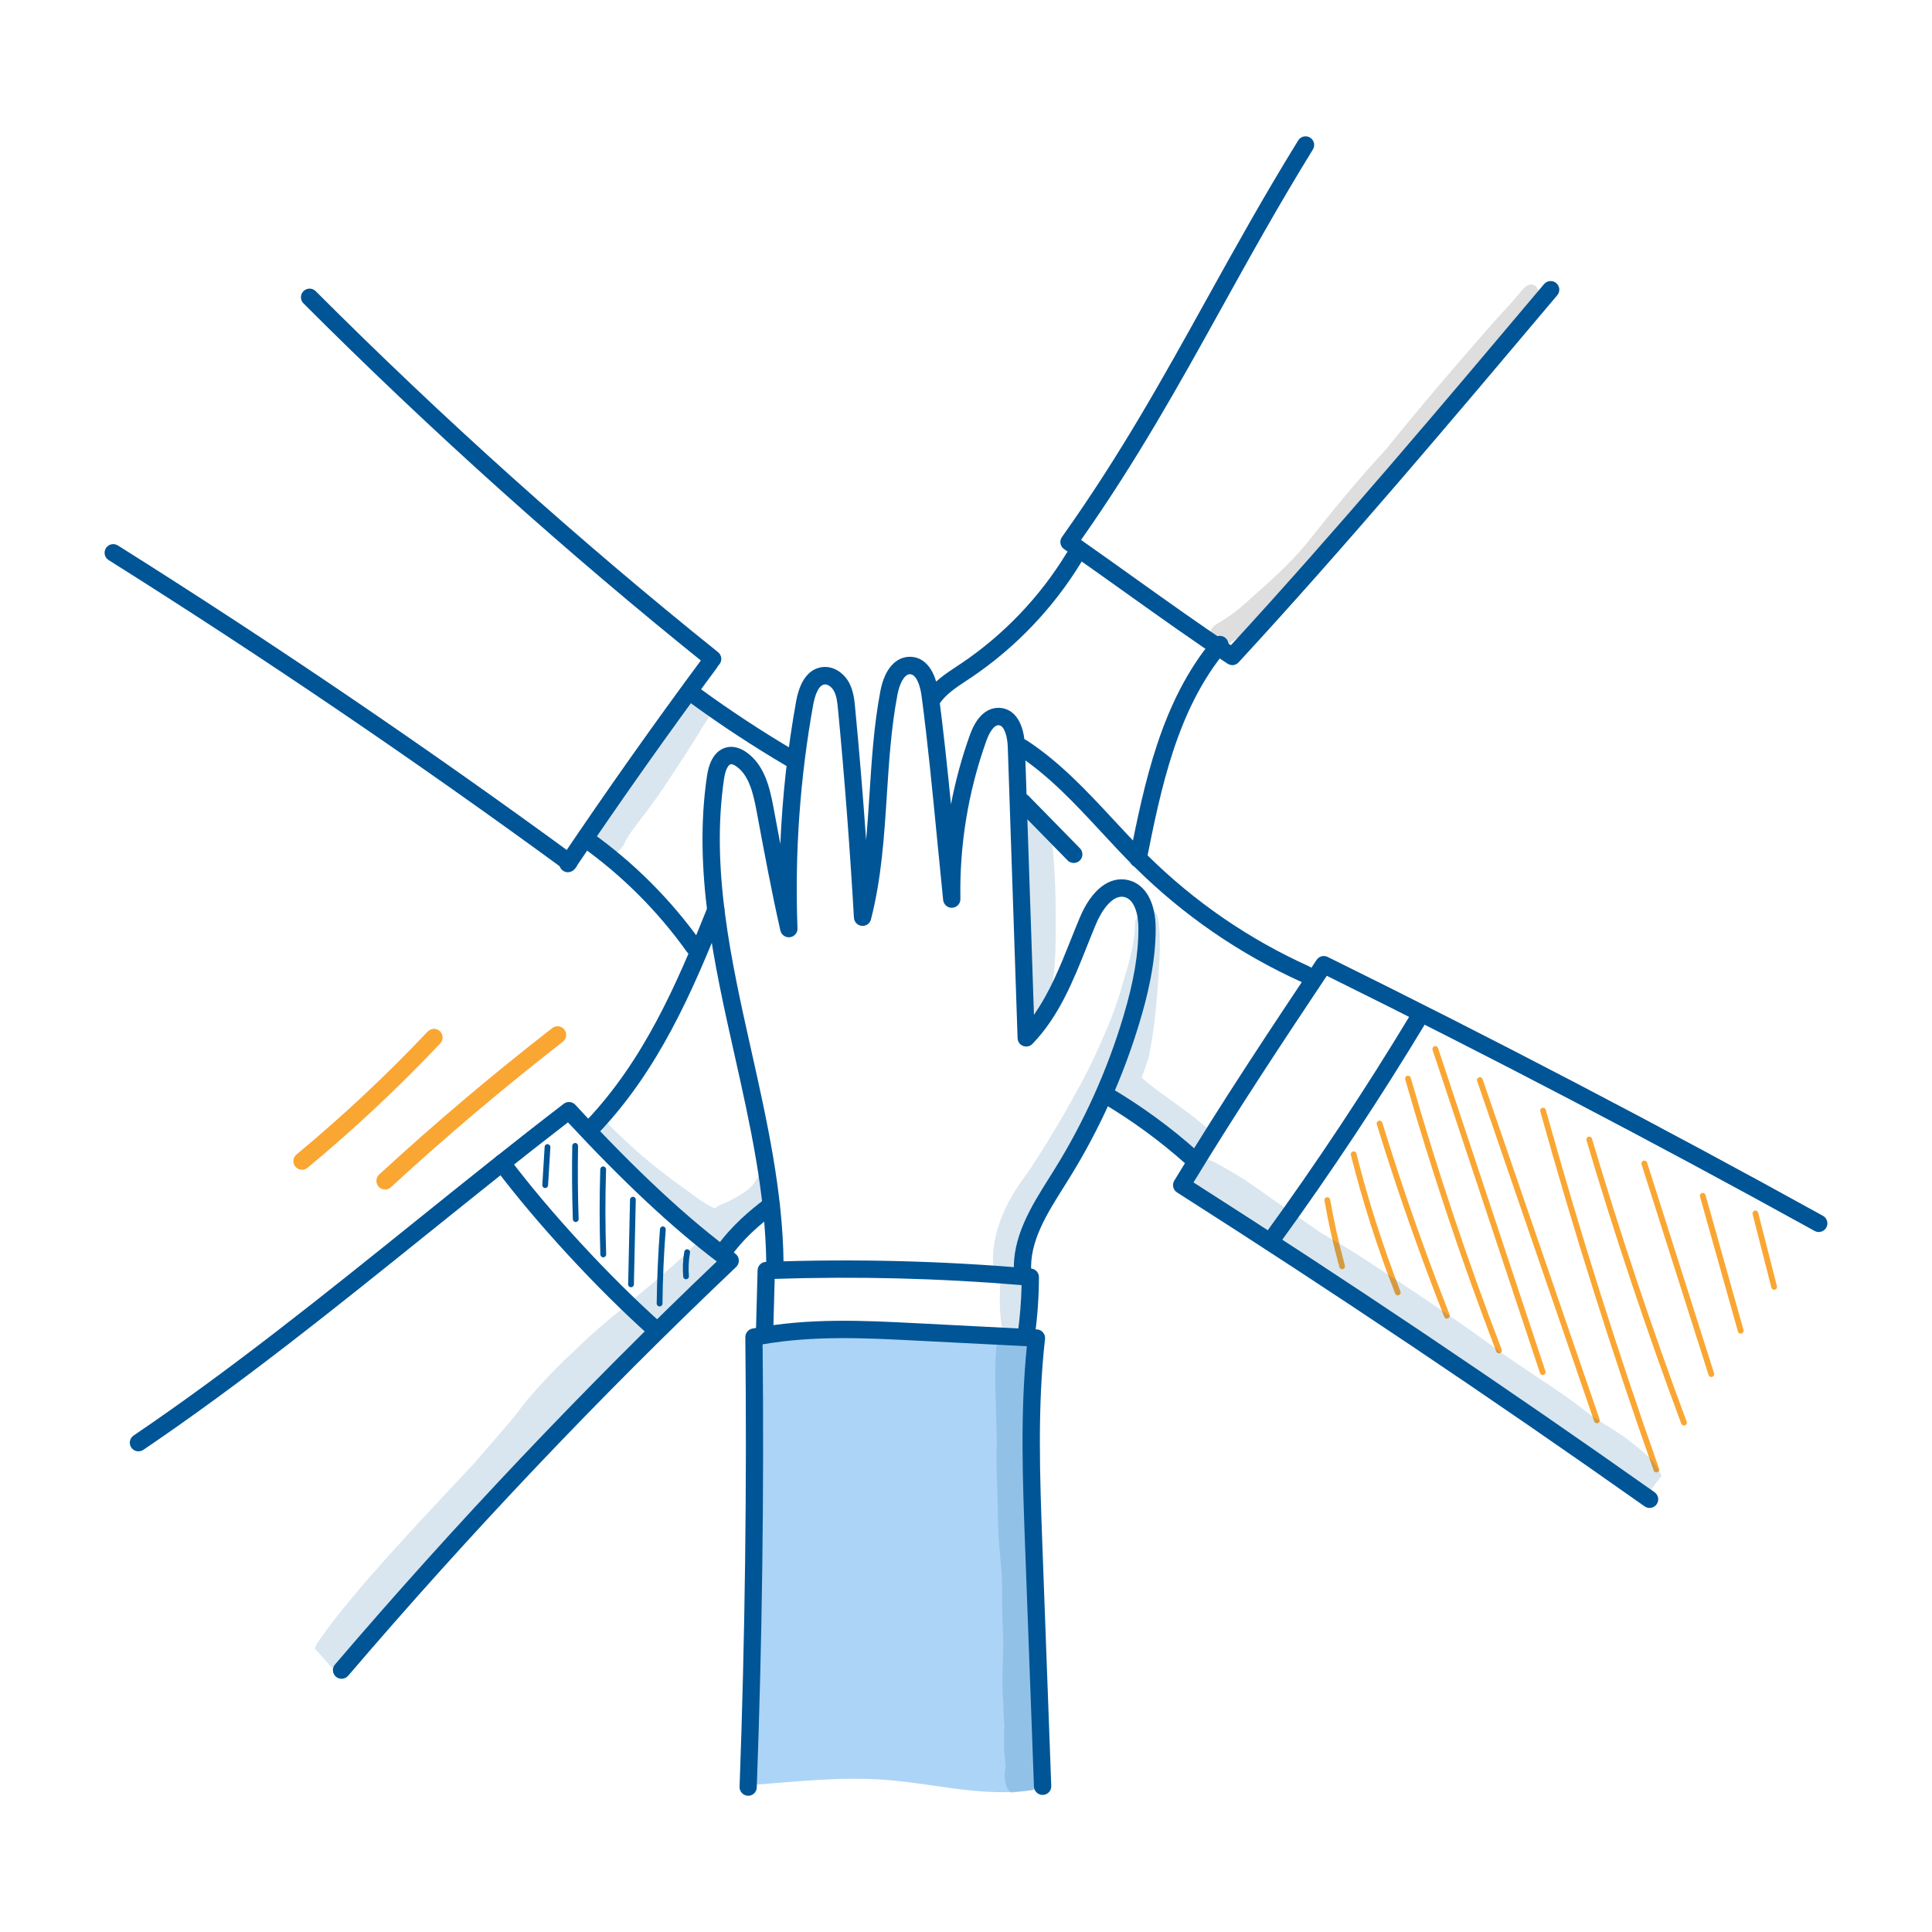<?xml version="1.0" encoding="UTF-8"?> <svg xmlns="http://www.w3.org/2000/svg" id="Layer_7" width="400" height="400" viewBox="0 0 400 400"><defs><style>.cls-1{opacity:.13;}.cls-2{opacity:.15;}.cls-3{fill:#faa633;}.cls-4{fill:#005596;}.cls-5{fill:#acd4f7;}</style></defs><path class="cls-4" d="m112.88,245.97s-.02,0-.04,0c-.33-.02-.58-.3-.56-.63l.48-7.89c.02-.33.26-.59.63-.56.33.02.58.3.56.63l-.48,7.89c-.02.32-.28.56-.6.56Z"></path><path class="cls-4" d="m119.2,253.01c-.32,0-.59-.25-.6-.58-.17-5.04-.21-10.16-.12-15.2,0-.33.3-.59.61-.59.33,0,.59.28.59.61-.09,5.03-.05,10.12.12,15.14.01.33-.25.6-.58.62h-.02Z"></path><path class="cls-4" d="m124.9,260.32c-.32,0-.58-.25-.6-.58-.2-5.87-.2-11.81-.02-17.66.01-.33.3-.61.62-.58.33.01.59.29.58.62-.19,5.83-.18,11.74.02,17.58.01.33-.25.6-.58.62h-.02Z"></path><path class="cls-4" d="m130.64,266.51h-.01c-.33,0-.59-.28-.58-.61l.39-17.54c0-.33.26-.54.61-.58.33,0,.59.28.58.61l-.39,17.54c0,.33-.27.58-.6.58Z"></path><path class="cls-4" d="m136.55,270.48h0c-.33,0-.59-.27-.59-.6.06-5.13.29-10.31.68-15.41.03-.33.34-.59.64-.55.33.02.57.31.55.64-.39,5.07-.62,10.23-.67,15.33,0,.33-.27.59-.6.59Z"></path><path class="cls-4" d="m142.04,264.86c-.31,0-.57-.24-.59-.55-.15-1.73-.07-3.47.23-5.17.06-.32.37-.55.69-.48.32.06.54.37.48.69-.28,1.6-.35,3.24-.22,4.86.03.33-.22.62-.54.64-.02,0-.03,0-.05,0Z"></path><path class="cls-3" d="m277.88,262.78c-.26,0-.5-.17-.58-.44-1.24-4.52-2.28-9.15-3.08-13.78-.06-.33.16-.63.48-.69.32-.06.63.16.69.48.8,4.59,1.83,9.19,3.06,13.67.09.32-.1.65-.42.73-.05.01-.11.02-.16.02Z"></path><path class="cls-3" d="m289.41,268.2c-.24,0-.46-.14-.56-.38-3.64-9.33-6.73-18.98-9.17-28.7-.08-.32.11-.64.43-.72.32-.08.64.11.72.43,2.43,9.67,5.5,19.27,9.12,28.55.12.31-.03.65-.34.77-.07.03-.14.04-.22.04Z"></path><path class="cls-3" d="m299.56,273.01c-.24,0-.46-.14-.55-.38-5.14-13.05-9.84-26.45-13.96-39.84-.1-.32.08-.65.39-.75.32-.1.65.08.75.39,4.11,13.36,8.8,26.74,13.93,39.75.12.31-.03.65-.34.77-.07.03-.15.04-.22.04Z"></path><path class="cls-3" d="m310.34,280.2c-.24,0-.47-.15-.56-.38-7.06-18.42-13.41-37.38-18.85-56.34-.09-.32.09-.65.41-.74.31-.09.65.09.74.41,5.43,18.93,11.76,37.86,18.82,56.25.12.31-.04.65-.34.77-.07.03-.14.04-.21.04Z"></path><path class="cls-3" d="m319.41,284.69c-.25,0-.48-.16-.57-.41l-22.24-66.92c-.1-.31.07-.65.38-.75.31-.11.65.07.75.38l22.24,66.92c.1.31-.07.65-.38.75-.06.02-.13.03-.19.03Z"></path><path class="cls-3" d="m330.62,294.67c-.25,0-.48-.15-.56-.4l-24.24-70.46c-.11-.31.06-.65.37-.76.32-.11.65.06.76.37l24.24,70.46c.11.31-.06.65-.37.76-.07.02-.13.03-.19.03Z"></path><path class="cls-3" d="m342.93,304.85c-.25,0-.48-.15-.56-.4-8.63-24.4-16.53-49.41-23.47-74.35-.09-.32.1-.65.41-.73.32-.09.65.1.73.42,6.94,24.91,14.82,49.89,23.45,74.27.11.31-.05.65-.36.76-.07.02-.13.03-.2.03Z"></path><path class="cls-3" d="m348.64,295.13c-.24,0-.47-.15-.56-.39-7.17-19.23-13.77-38.97-19.62-58.65-.09-.32.09-.65.4-.74.32-.09.65.09.74.4,5.84,19.66,12.44,39.37,19.6,58.57.12.31-.04.65-.35.77-.07.03-.14.04-.21.04Z"></path><path class="cls-3" d="m354.31,285.09c-.25,0-.49-.16-.57-.42l-13.87-43.6c-.1-.31.07-.65.39-.75.31-.1.65.07.75.39l13.87,43.6c.1.31-.07.65-.39.75-.06.02-.12.03-.18.03Z"></path><path class="cls-3" d="m360.39,276.11c-.26,0-.5-.17-.57-.43l-7.86-27.94c-.09-.32.1-.65.41-.74.33-.09.65.1.74.41l7.86,27.94c.09.32-.1.65-.41.74-.05.02-.11.02-.16.02Z"></path><path class="cls-3" d="m367.32,267.03c-.27,0-.51-.18-.58-.45l-3.88-15.21c-.08-.32.11-.64.43-.72.32-.09.64.11.72.43l3.88,15.21c.08.32-.11.64-.43.72-.05.01-.1.02-.15.02Z"></path><path class="cls-5" d="m154.6,369.65c1.1-30.83,1.66-61.68,1.69-92.53,19.33-1.63,38.81-1.37,57.62.96-.82,30.79-.25,61.62,1.96,92.14-10.64,2.35-21.62-.89-32.49-1.72-9.46-.72-18.94.41-28.78,1.15Z"></path><g class="cls-2"><path class="cls-4" d="m249.14,232.9c-4.49-3.84-9.11-6.51-12.78-9.78.53-1.37.96-2.8,1.45-4.09.99-4.94,1.57-9.52,2.06-17.32.2-2.99.39-6,.18-9-.21-1.18-.02-2.59-.7-3.61-.83-1.21-2.7-.8-3.23.4-.64.27-1.14.87-1.11,1.64-.07,4.03-1.09,7.56-2.48,12.24-1.29,4.66-2.87,8.64-4.26,11.66-.09.4-3.3,7.49-5.53,11.23-3.06,5.63-6.38,11.1-9.91,16.46-3.93,5.07-7.04,11.03-7.25,17.57-.06.45.07,1.61.11,2.03-.01-.09-.03-.22-.05-.41-.02.79.31,1.57.86,2.13.19.2.42.36.65.48-.01.11-.03.23-.02.35-.22,3.6-.23,7.29.44,10.82.16.47.48.81.86,1.04-1.13.15-2.16.98-2.19,2.51-.45,6.4.05,12.82.14,19.22-.22,5.39.2,10.77.23,16.16.04,3.91.53,7.79.82,11.68.12,3.59-.04,7.18.2,10.76.01,1.1.04,2.2.09,3.3-.12,4.44-.29,8.55-.01,11.84.06,1.82.09,3.64.25,5.46-.17,1.06-.01,2.24-.09,3.28.03,2,.18,3.41.35,4.65-.12.75-.22,1.51-.22,2.27.06.65.14,1.34.38,1.96.18.54.52,1.01.95,1.36,1.47-.23,2.94-.42,4.42-.57.25-.32.44-.69.53-1.09.03-.09.07-.18.11-.29.27-.64-.02.04-.11.25h0s.05-.11.09-.22c.48-1.4.33-1.16.6-4.03.07-1.21.1-2.42.11-3.62.42-.69.62-1.53.45-2.46-.2-2.75-.31-3.13-.6-6.08-.11-2.84-.24-5.68-.29-8.51-.04-2.43,0-4.87.04-7.3.14-.37.21-.76.17-1.15.02-.46.03-1.08-.01-1.51-.14-1.99-.28-3.76-.43-5.41-.14-2.35-.23-4.7-.33-7.06-.24-3.57-.52-7.14-.54-10.72.01-.29-.03-.57-.09-.85-.14-1.28-.26-2.57-.26-3.86-.09-5.24.51-10.47.39-15.72.04-3.2-.04-6.4-.21-9.59-.19-1.38.16-3.04-.9-4.12-.35-.37-.78-.58-1.23-.67.2-.17.38-.36.51-.6.79-1.8-.08-3.87-.03-5.76-.19-2.07.52-4.27,0-6.27-.12-.32-.29-.57-.49-.78.79-2.42.74-7.8,5.37-14.6,4.59-7.47,9.23-15.02,12.91-23,.28,1.22,1.4,1.98,2.56,2.08.7.68,1.46,1.3,2.25,1.87,3.35,2.54,5.4,3.9,7.38,5.48,2.29,1.6,1.39,1,3.82,2.87.75.47,1.53,1.1,2.44,1.16,1.69.35,3.4-1.2,3.35-2.9.03-1.48-1.14-2.37-2.17-3.23Z"></path></g><g class="cls-2"><path class="cls-4" d="m218.58,190.74c.02-5.22-.17-10.45-.68-15.65-.11-1.28-.29-2.55-.49-3.82-.15-.86-.24-1.8-.88-2.45-2.3-3.19-7.46-.59-6.38,3.18,1.19,5.33.6,18.4,1.08,27.1.22,1.96.41,3.92.75,5.87,0,.03,0,.08,0,.19.1.95-.09,1.99.3,2.88.59,1.66,2.95,2.08,4.15.82.86-.82.75-2.09,1.02-3.17.01-.09.02-.16.03-.23,0,.05-.01.09-.02.15.06-.18.11-.37.16-.55.8-3.03,1.02-8.87.94-14.32Z"></path></g><g class="cls-2"><path class="cls-4" d="m156.66,244.11c-1.05,1.88-2.54,2.97-5.81,4.61.07-.03.18-.08.3-.13-1.04.51-2.29.87-3.21,1.59-.18-.09-.36-.18-.52-.26-1.71-.86-3.25-2.03-4.79-3.15-5.89-4.21-10.13-7.53-15.99-13.32-.97-.85-1.79-2.19-3.22-2.16-2.13-.07-3.32,2.77-1.76,4.24,2.91,3.01,5.87,5.98,8.91,8.87,2.69,2.36,5.61,4.45,8.16,6.95,1.58,1.69,3.4,3.13,4.92,4.86.2.22.41.43.59.66-.18-.23-.47-.62-.6-.77.32.39.67.8,1.05,1.18-.85.37-1.59.98-2.09,1.75-.03.03-.05.05-.07.08-8.83,8.28-17.2,14.13-23.86,20.81-4.16,3.72-9.98,10.22-11.03,11.89-3.04,3.88-6.38,7.5-9.56,11.26-6.86,7.36-20.34,21.37-28.69,32.05-1.26,1.58-2.41,3.25-3.59,4.9-.3.39-.49.84-.62,1.3,1.51,1.67,3.01,3.34,4.48,5.04,2.36-.49,3.92-3.54,5.46-5.59.05-.04,2.58-3.16,3.12-3.77,2.16-2.61,4.34-5.22,6.53-7.81,3.44-4.15,7.5-9.29,14.24-16.35,2.02-1.88,3.77-4.01,5.8-5.88,2.3-2.1,4.67-4.12,6.74-6.45,3.19-3.21,5.98-6.79,9.28-9.9,8.58-8.21,17.51-16.05,26.47-23.83.79-.71.74-.69-.15,0,.46-.34.91-.69,1.35-1.07.71-.56,1.34-1.2,1.83-1.96.96-1.58.78-3.66-.29-5.1,1.46-.75,2.18-2.33,2-3.9,2.42-1.37,4.43-3.31,6.09-5.55,0,0,0,0,0,0,.84-.98,1.67-2,2.1-3.24.97-2.32-2.25-4.03-3.58-1.87Z"></path></g><g class="cls-2"><path class="cls-4" d="m143.26,143.57c-.22-.18-.42-.39-.64-.58-2.18,2.83-4.3,5.7-6.32,8.65-1.25,1.84-2.47,3.7-3.64,5.59-1.13,1.83-2.13,3.75-3.32,5.55-.46.7-1.15.81-1.7.58-1.15,1.6-2.29,3.2-3.37,4.84-1.2,1.82-2.33,3.7-3.54,5.53.66,2.75,4.01,4.59,6.73,2.93.36-.24.69-.53.99-.84-.02.03-.04.06-.05.09.06-.07.11-.14.17-.21.31-.34.56-.71.75-1.14.1-.19.19-.39.27-.59.29-.57.7-1.08,1.01-1.63,1.63-2.32,4.91-6.19,8.13-11.32,2.17-3.14,4.18-6.38,6.2-9.62.8-1.57,2.24-2.96,2.54-4.73-1.45-.97-2.87-1.98-4.21-3.1Z"></path></g><g class="cls-2"><path class="cls-4" d="m344.01,305.57c-.08-.2-.16-.39-.26-.58-.12-.26-.26-.52-.42-.75-.09-.14-.18-.28-.28-.41-.14-.25-.28-.5-.44-.74-.19-.41-.72-.94-1.12-1.28.09.07.18.14.29.22-.57-.51-1.15-1.03-1.72-1.54-5.03-4.22-5.76-4.13-10.81-7.56-5.47-4.41-10.57-7.4-17.88-12.48-9.54-7.09-19.45-13.64-29.41-20.1-2.78-1.87-5.73-3.47-8.61-5.18-4.49-3.23-9.11-6.26-13.58-9.5-2.22-1.6-4.59-2.97-6.98-4.32-1.24-.66-2.58-1.61-4.05-1.31-3.8.39-4.19,6-.48,6.98.51.21,2.64,1.4,5.15,2.83.12.49.42.94.93,1.21,4.79,2.4,7.05,5.09,11.79,8.22,4.42,2.68,8.85,5.32,13.08,8.31,2.43,1.69,4.01,3.15,7.44,5.21.71.53,1.68.45,2.33-.06,10.29,7.84,20.56,16.05,27.68,20.77,2.24,1.78,4.48,3.56,6.69,5.38,5.71,3.83,11.42,7.65,17.06,11.59,1.13-1.68,2.34-3.32,3.6-4.9Z"></path></g><g class="cls-1"><path d="m318.08,59.37c-1.34-1.23-2.58.18-3.41,1.26-1.58,1.92-3.29,3.72-4.97,5.56-7.75,8.81-15.39,17.71-22.75,26.85-5.45,5.87-10.54,12.04-15.5,18.32-3.24,4.13-7.06,7.74-11,11.2-3.24,2.89-4.34,4.07-7.63,6.08-.86.56-1.95,1.02-2.2,2.12-.61,1.96,1.75,3.8,3.5,2.69,11.87-7.43,20.37-18.72,28.9-29.53,8.61-10.66,21.13-26,31.48-37.86,1.13-1.31,2.23-2.64,3.29-4.01.6-.84,1.24-1.39.28-2.69Z"></path></g><path class="cls-4" d="m211.73,265.2c-.93,0-1.72-.72-1.78-1.67-.5-7.33,3.64-13.91,7.3-19.71l.97-1.55c6.19-9.93,11.02-20.65,14.37-31.86,2.14-7.17,3.13-12.96,3.11-18.21,0-2.78-.77-5.93-2.87-6.47-2.39-.61-4.68,2.63-5.92,5.59-.65,1.54-1.27,3.1-1.89,4.66-2.84,7.13-5.79,14.49-11.27,20.15-.5.52-1.26.68-1.93.42-.67-.26-1.12-.89-1.14-1.61l-2.03-60.27c-.07-2.13-.69-4.46-1.87-4.52-1.03-.08-2,1.64-2.57,3.24-3.77,10.53-5.57,21.55-5.37,32.73.02.96-.72,1.76-1.68,1.82-.96.07-1.79-.65-1.89-1.6-.43-4.22-.84-8.42-1.25-12.61-.95-9.76-1.92-19.85-3.22-29.67-.27-2.03-1.05-4.42-2.36-4.47-.01,0-.03,0-.04,0-1.23,0-2.2,2.14-2.58,4.16-1.3,6.79-1.76,13.89-2.2,20.75-.55,8.54-1.11,17.37-3.3,25.86-.22.86-1.03,1.42-1.91,1.33-.88-.09-1.56-.8-1.61-1.68-.87-14.88-1.98-29.4-3.3-43.14-.12-1.29-.26-2.75-.85-3.82-.46-.85-1.29-1.42-1.96-1.34-1.44.18-2.1,2.97-2.32,4.16-2.75,15.26-3.85,30.84-3.26,46.33.04.92-.64,1.72-1.56,1.84-.92.12-1.77-.48-1.98-1.38-1.8-7.92-3.38-16.42-4.91-24.64-.7-3.77-1.59-7.52-4.21-9.35-.45-.32-.87-.48-1.11-.45-.59.06-1.17,1.27-1.42,2.93-2.79,18.75,1.49,37.87,5.63,56.36,3.21,14.35,6.53,29.19,6.68,44.06,0,.99-.78,1.8-1.77,1.81-.94.02-1.8-.78-1.81-1.77-.15-14.5-3.42-29.15-6.6-43.32-4.21-18.81-8.56-38.26-5.67-57.67.72-4.84,3.17-5.82,4.57-5.97,1.15-.12,2.34.23,3.55,1.07,3.72,2.6,4.84,7.13,5.66,11.55.46,2.48.93,4.98,1.4,7.48.42-9.91,1.51-19.79,3.27-29.55.98-5.42,3.48-6.84,5.4-7.08,2.45-.32,4.57,1.38,5.55,3.19.93,1.72,1.12,3.64,1.26,5.19.85,8.85,1.61,18.03,2.28,27.41.29-3.24.5-6.47.71-9.67.45-6.97.91-14.19,2.25-21.2.87-4.54,3.18-7.14,6.28-7.06,3.04.12,5.14,2.88,5.76,7.58,1,7.6,1.82,15.35,2.57,22.97.93-4.87,2.23-9.67,3.92-14.37,1.81-5.08,4.62-5.68,6.14-5.61,3.12.17,5.09,3.15,5.25,7.98l1.87,55.55c3.27-4.61,5.47-10.1,7.6-15.45.63-1.58,1.26-3.16,1.92-4.72,2.44-5.78,6.21-8.65,10.1-7.67,3.47.88,5.56,4.59,5.58,9.93.02,7.38-1.85,14.52-3.26,19.25-3.44,11.52-8.4,22.53-14.76,32.73l-.98,1.57c-3.53,5.6-7.18,11.39-6.76,17.56.07.99-.68,1.84-1.66,1.91-.04,0-.08,0-.12,0Z"></path><path class="cls-4" d="m154.91,371.79s-.04,0-.07,0c-.99-.04-1.76-.87-1.72-1.85,1.13-30.87,1.53-62.19,1.19-93.09,0-.86.6-1.61,1.45-1.78,11.68-2.26,23.12-1.67,34.18-1.1l1.98.1c7.61.39,15.22.79,22.76,1.17.49.02.95.25,1.27.63.32.38.47.87.41,1.36-1.6,14.13-1.06,28.62-.55,42.63l1.84,49.9c.04.99-.74,1.82-1.72,1.86-.02,0-.05,0-.07,0-.96,0-1.75-.76-1.79-1.72l-1.84-49.9c-.5-13.53-1.02-27.49.37-41.27-6.92-.35-13.9-.71-20.88-1.07l-1.98-.1c-10.37-.53-21.09-1.09-31.85.77.32,30.46-.09,61.32-1.21,91.75-.03.97-.83,1.72-1.79,1.72Z"></path><path class="cls-4" d="m158.29,277.83s-.03,0-.05,0c-.99-.03-1.77-.85-1.74-1.84l.35-12.99c.02-.94.78-1.71,1.72-1.74,18.25-.67,36.72-.21,54.9,1.38.93.08,1.64.86,1.63,1.79-.01,3.94-.28,7.92-.81,11.83-.13.98-1.03,1.67-2.01,1.53-.98-.13-1.67-1.03-1.53-2.01.43-3.21.69-6.47.76-9.71-16.94-1.42-34.12-1.85-51.12-1.29l-.31,11.31c-.03.97-.82,1.74-1.79,1.74Z"></path><path class="cls-4" d="m70.71,347.57c-.41,0-.83-.14-1.16-.43-.75-.64-.84-1.77-.2-2.52,24.82-29.03,51.4-57.1,79.05-83.45-9.2-6.97-19.31-16.42-30.81-28.8-9.81,7.56-19.59,15.44-29.07,23.06-18.87,15.18-38.39,30.89-58.85,44.75-.82.55-1.93.34-2.49-.48-.55-.82-.34-1.93.48-2.49,20.34-13.78,39.8-29.44,58.62-44.58,9.91-7.97,20.16-16.22,30.43-24.1.74-.57,1.78-.47,2.41.21,12.53,13.58,23.36,23.67,33.12,30.82.43.31.69.8.73,1.33.03.53-.17,1.05-.55,1.41-28.11,26.69-55.14,55.17-80.33,84.64-.35.41-.86.63-1.36.63Z"></path><path class="cls-4" d="m135.74,277.08c-.43,0-.85-.15-1.19-.46-11.08-9.93-23.36-23.25-32.05-34.75-.6-.79-.44-1.91.35-2.51.79-.6,1.91-.44,2.51.35,8.56,11.34,20.67,24.46,31.58,34.24.74.66.8,1.79.14,2.53-.35.4-.84.6-1.33.6Z"></path><path class="cls-4" d="m122.7,235.05c-.44,0-.88-.16-1.23-.49-.72-.68-.75-1.81-.07-2.53,11.9-12.57,18.68-28.12,25.13-44.29.37-.92,1.41-1.36,2.33-1,.92.37,1.37,1.41,1,2.33-6.59,16.51-13.52,32.4-25.86,45.43-.35.37-.83.56-1.3.56Z"></path><path class="cls-4" d="m149.79,260.95c-.36,0-.73-.11-1.05-.34-.8-.58-.98-1.7-.4-2.5,3.17-4.38,6.8-7.42,10.25-10.05.79-.6,1.91-.45,2.51.34.6.79.45,1.91-.34,2.51-3.74,2.85-6.79,5.52-9.52,9.3-.35.48-.9.74-1.45.74Z"></path><path class="cls-4" d="m147.55,138.21c-.39,0-.79-.13-1.12-.39-29.1-23.37-57.23-48.61-83.6-75.01-.7-.7-.7-1.83,0-2.53.7-.7,1.83-.7,2.53,0,26.28,26.31,54.3,51.46,83.31,74.75.77.62.89,1.75.27,2.52-.35.44-.87.67-1.4.67Z"></path><path class="cls-4" d="m117.79,180.32c-.37,0-.74-.11-1.06-.35-30.51-22.33-62.22-43.87-94.24-64.01-.84-.53-1.09-1.63-.56-2.47.53-.84,1.63-1.09,2.47-.56,32.09,20.18,63.87,41.77,94.45,64.15.8.58.97,1.7.39,2.5-.35.48-.89.73-1.44.73Z"></path><path class="cls-4" d="m117.58,180.59c-.35,0-.69-.1-1-.31-.82-.55-1.04-1.67-.48-2.48,9.47-14.06,19.39-28.09,29.48-41.7.59-.79,1.71-.96,2.5-.37.79.59.96,1.71.37,2.5-10.05,13.56-19.94,27.55-29.38,41.56-.35.51-.91.79-1.49.79Z"></path><path class="cls-4" d="m143.67,197.82c-.56,0-1.11-.26-1.46-.75-6.04-8.45-13.39-15.8-21.85-21.83-.8-.57-.99-1.69-.42-2.5.57-.81,1.69-.99,2.5-.42,8.78,6.26,16.42,13.89,22.68,22.67.57.8.39,1.92-.42,2.5-.31.22-.68.33-1.04.33Z"></path><path class="cls-4" d="m163.56,158.73c-.31,0-.62-.08-.91-.25-6.77-3.99-13.43-8.36-19.79-13.01-.8-.58-.97-1.7-.39-2.5.58-.8,1.7-.97,2.5-.39,6.26,4.57,12.82,8.88,19.49,12.81.85.5,1.14,1.6.64,2.45-.33.57-.93.88-1.54.88Z"></path><path class="cls-4" d="m341.52,312.2c-.36,0-.72-.11-1.03-.33-31.6-22.33-64.16-44.19-96.8-64.99-.82-.52-1.07-1.6-.57-2.44,9.85-16.28,20.27-31.92,29.47-45.71.5-.75,1.48-1.01,2.28-.61,34.45,16.99,68.95,35.02,102.55,53.6.87.48,1.18,1.57.7,2.43-.48.87-1.57,1.18-2.43.7-33.09-18.29-67.06-36.06-100.99-52.82-8.67,13.01-18.37,27.61-27.6,42.78,32.19,20.54,64.3,42.11,95.46,64.14.81.57,1,1.69.43,2.49-.35.49-.9.76-1.46.76Z"></path><path class="cls-4" d="m246.76,241.5c-.42,0-.85-.15-1.19-.46-5.34-4.77-11.17-9.04-17.33-12.68-.85-.5-1.13-1.6-.63-2.45.5-.85,1.6-1.13,2.45-.63,6.36,3.76,12.38,8.16,17.89,13.09.74.66.8,1.79.14,2.53-.35.4-.84.6-1.34.6Z"></path><path class="cls-4" d="m270.31,203.52c-.25,0-.5-.05-.74-.16-12.88-5.82-24.51-13.81-34.55-23.75-2.43-2.4-4.78-4.94-7.06-7.4-5.32-5.74-10.83-11.67-17.38-15.94-.83-.54-1.06-1.65-.52-2.48s1.65-1.06,2.48-.52c6.92,4.51,12.58,10.61,18.05,16.5,2.25,2.43,4.59,4.94,6.96,7.29,9.74,9.64,21.02,17.39,33.51,23.03.9.41,1.3,1.47.89,2.37-.3.66-.95,1.05-1.63,1.05Z"></path><path class="cls-4" d="m222.31,178.67c-.46,0-.93-.18-1.28-.54l-10.63-10.85c-.69-.71-.68-1.84.03-2.53.7-.69,1.84-.68,2.53.03l10.63,10.85c.69.71.68,1.84-.03,2.53-.35.34-.8.51-1.25.51Z"></path><path class="cls-4" d="m255.13,137.7c-.34,0-.68-.1-.99-.3-7.04-4.66-13.92-9.57-21.21-14.77-4.04-2.88-8.21-5.86-12.63-8.95-.39-.27-.66-.69-.74-1.16-.08-.47.03-.95.31-1.34,12.08-17,20.74-32.62,29.91-49.15,5.84-10.53,11.88-21.42,19-32.96.52-.84,1.62-1.1,2.46-.58.84.52,1.1,1.62.58,2.46-7.08,11.48-13.1,22.33-18.91,32.82-8.96,16.15-17.43,31.42-29.09,48.02,3.88,2.73,7.59,5.37,11.18,7.94,6.82,4.87,13.28,9.48,19.84,13.86,21.76-23.66,43.66-49.64,64.84-74.77.64-.75,1.77-.85,2.52-.21.76.64.85,1.77.21,2.52-21.54,25.56-43.82,51.99-65.98,76.01-.35.38-.83.58-1.32.58Z"></path><path class="cls-4" d="m235.62,179.58c-.12,0-.24-.01-.35-.03-.97-.19-1.6-1.14-1.4-2.11,3.04-15.12,6.48-32.25,17.32-45.15.64-.76,1.77-.85,2.52-.22.76.64.85,1.77.22,2.52-10.26,12.2-13.6,28.85-16.55,43.55-.17.85-.92,1.44-1.75,1.44Z"></path><path class="cls-4" d="m193.06,146.42c-.35,0-.7-.1-1.01-.31-.81-.56-1.02-1.67-.46-2.49,1.7-2.48,4.14-4.1,6.5-5.66l.85-.56c8.81-5.91,16.38-13.83,21.89-22.9.51-.85,1.62-1.11,2.46-.6.84.51,1.11,1.61.6,2.46-5.78,9.51-13.71,17.81-22.96,24.01l-.86.57c-2.17,1.43-4.21,2.79-5.52,4.7-.35.51-.91.78-1.48.78Z"></path><path class="cls-4" d="m263.24,258.51c-.36,0-.73-.11-1.05-.34-.8-.58-.98-1.7-.4-2.5,10.75-14.8,20.99-30.25,30.43-45.92.51-.85,1.61-1.12,2.46-.61.85.51,1.12,1.61.61,2.46-9.49,15.76-19.79,31.3-30.6,46.18-.35.48-.9.74-1.45.74Z"></path><path class="cls-3" d="m79.72,246.28c-.48,0-.96-.19-1.32-.58-.67-.73-.62-1.86.1-2.53,11.47-10.56,23.53-20.76,35.84-30.32.78-.61,1.9-.47,2.51.32.61.78.46,1.9-.32,2.51-12.23,9.51-24.21,19.64-35.61,30.13-.34.32-.78.47-1.21.47Z"></path><path class="cls-3" d="m62.53,242.19c-.52,0-1.03-.22-1.38-.65-.63-.76-.52-1.89.24-2.52,9.53-7.9,18.67-16.46,27.16-25.45.68-.72,1.81-.75,2.53-.07.72.68.75,1.81.07,2.53-8.6,9.1-17.84,17.76-27.48,25.75-.33.28-.74.41-1.14.41Z"></path></svg> 